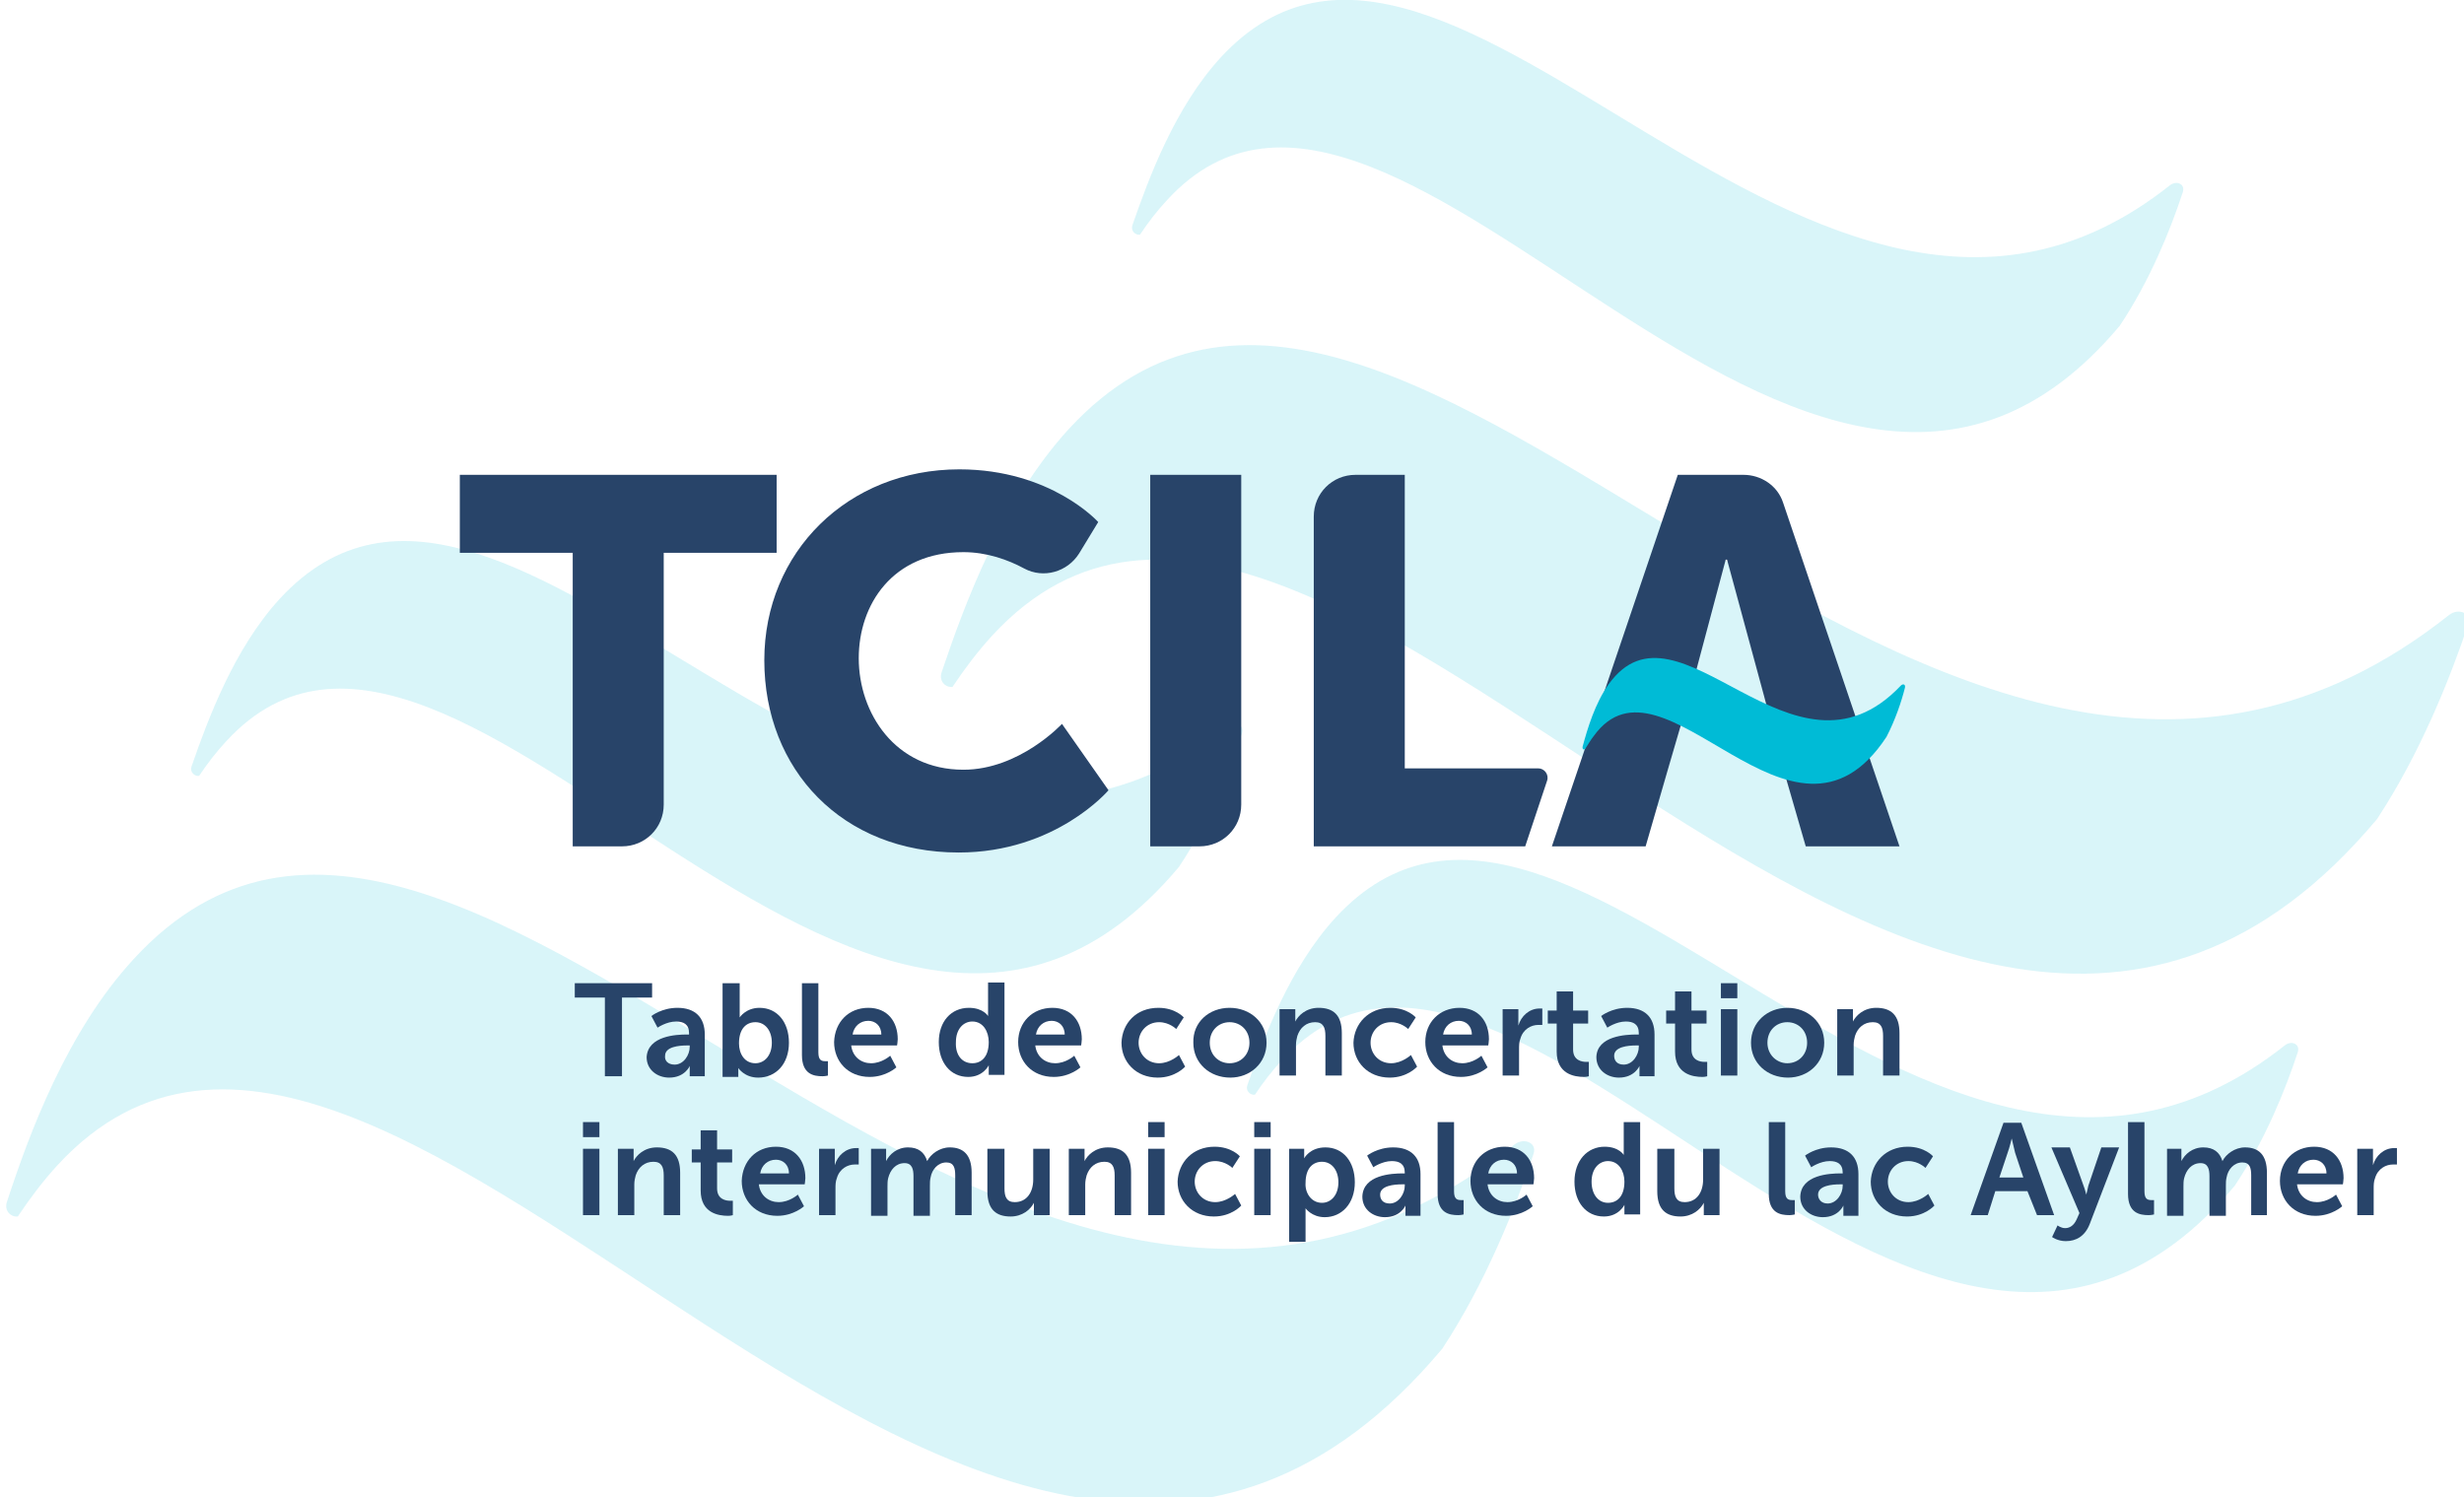 <?xml version="1.0" encoding="utf-8"?>
<!-- Generator: Adobe Illustrator 27.9.6, SVG Export Plug-In . SVG Version: 9.03 Build 54986)  -->
<svg version="1.1" id="Layer_1" xmlns="http://www.w3.org/2000/svg" xmlns:xlink="http://www.w3.org/1999/xlink" x="0px" y="0px"
	 viewBox="0 0 360.1 218.8" style="enable-background:new 0 0 360.1 218.8;" xml:space="preserve">
<style type="text/css">
	.st0{opacity:0.15;}
	.st1{clip-path:url(#SVGID_00000134962908398616148950000007150289834400656546_);fill:#00BBD6;}
	.st2{fill:#284469;}
	.st3{fill:#00BBD6;}
</style>
<g class="st0">
	<g>
		<defs>
			<rect id="SVGID_1_" x="0.8" width="360" height="219.7"/>
		</defs>
		<clipPath id="SVGID_00000173132820582622109870000000882259868550836888_">
			<use xlink:href="#SVGID_1_"  style="overflow:visible;"/>
		</clipPath>
		<path style="clip-path:url(#SVGID_00000173132820582622109870000000882259868550836888_);fill:#00BBD6;" d="M195.2,134.1
			c33.7-36.5,86.6,60,138.7,18.7c1-0.8,2.3-0.2,1.9,1c-1.8,5.5-4.8,12.9-9.2,19.5c-45.8,54.6-105.5-55-139.2-18.4
			c-1.5,1.6-2.8,3.3-4,5.1c-0.7,0.1-1.4-0.6-1.1-1.4C184.7,151.6,188.5,141.4,195.2,134.1"/>
		<path style="clip-path:url(#SVGID_00000173132820582622109870000000882259868550836888_);fill:#00BBD6;" d="M40.9,87.5
			c33.7-36.5,86.6,60,138.7,18.7c1-0.8,2.3-0.2,1.9,1c-1.8,5.5-4.8,12.9-9.2,19.5c-45.8,54.6-105.5-55-139.2-18.4
			c-1.5,1.6-2.8,3.3-4,5.1c-0.7,0.1-1.4-0.6-1.1-1.4C30.4,105.1,34.2,94.8,40.9,87.5"/>
		<path style="clip-path:url(#SVGID_00000173132820582622109870000000882259868550836888_);fill:#00BBD6;" d="M178.4,8.4
			c33.7-36.5,86.6,60,138.7,18.7c1-0.8,2.3-0.2,1.9,1c-1.8,5.5-4.8,12.9-9.2,19.5c-45.8,54.6-105.5-55-139.2-18.4
			c-1.5,1.6-2.8,3.3-4,5.1c-0.7,0.1-1.4-0.6-1.1-1.4C167.9,26,171.7,15.7,178.4,8.4"/>
		<path style="clip-path:url(#SVGID_00000173132820582622109870000000882259868550836888_);fill:#00BBD6;" d="M156.2,62.7
			c49-53.1,126,87.2,201.7,27.2c1.4-1.1,3.4-0.3,2.8,1.4c-2.7,8-7,18.8-13.3,28.4C280.8,199.1,194,39.7,145,92.9
			c-2.1,2.3-4,4.8-5.8,7.5c-1,0.1-2-0.8-1.6-2.1C141,88.2,146.5,73.3,156.2,62.7"/>
		<path style="clip-path:url(#SVGID_00000173132820582622109870000000882259868550836888_);fill:#00BBD6;" d="M19.6,140.1
			c49-53.1,126,87.2,201.7,27.2c1.4-1.1,3.4-0.3,2.8,1.4c-2.7,8-7,18.8-13.3,28.4c-66.6,79.4-153.4-79.9-202.4-26.8
			c-2.1,2.3-4,4.8-5.8,7.5c-1,0.1-2-0.8-1.6-2.1C4.3,165.6,9.8,150.7,19.6,140.1"/>
	</g>
</g>
<polygon class="st2" points="88.4,145.8 84,145.8 84,143.7 95.3,143.7 95.3,145.8 90.9,145.8 90.9,157.3 88.4,157.3 "/>
<path class="st2" d="M100.4,151.2h0.3V151c0-1.3-0.8-1.7-1.9-1.7c-1.4,0-2.7,0.9-2.7,0.9l-0.9-1.7c0,0,1.5-1.2,3.8-1.2
	c2.6,0,4,1.4,4,3.9v6.1h-2.2v-0.8c0-0.4,0-0.7,0-0.7h0c0,0-0.7,1.7-3,1.7c-1.7,0-3.3-1.1-3.3-3C94.7,151.4,98.8,151.2,100.4,151.2
	 M98.6,155.6c1.3,0,2.2-1.4,2.2-2.6v-0.2h-0.4c-1.2,0-3.2,0.2-3.2,1.5C97.1,155,97.6,155.6,98.6,155.6"/>
<path class="st2" d="M105.7,143.7h2.4v4.2c0,0.5,0,0.8,0,0.8h0c0,0,0.9-1.4,2.9-1.4c2.6,0,4.3,2.1,4.3,5.1c0,3.1-1.9,5.1-4.5,5.1
	c-2,0-2.9-1.4-2.9-1.4h0c0,0,0,0.3,0,0.7v0.6h-2.3V143.7z M110.4,155.4c1.3,0,2.4-1.1,2.4-3c0-1.8-1-3-2.4-3c-1.3,0-2.4,0.9-2.4,3.1
	C108,154,108.8,155.4,110.4,155.4"/>
<path class="st2" d="M117.2,143.7h2.4v10.1c0,1.1,0.4,1.3,1,1.3c0.2,0,0.4,0,0.4,0v2.1c0,0-0.4,0.1-0.8,0.1c-1.3,0-3-0.3-3-3.1
	V143.7z"/>
<path class="st2" d="M126.9,147.3c2.8,0,4.3,2,4.3,4.6c0,0.3-0.1,0.9-0.1,0.9h-6.7c0.2,1.7,1.5,2.6,2.9,2.6c1.6,0,2.8-1.1,2.8-1.1
	l0.9,1.7c0,0-1.5,1.4-3.9,1.4c-3.2,0-5.2-2.3-5.2-5.1C122,149.4,124,147.3,126.9,147.3 M128.8,151.2c0-1.3-0.9-2-1.9-2
	c-1.2,0-2.1,0.8-2.3,2H128.8z"/>
<path class="st2" d="M141.6,147.3c2.1,0,2.8,1.2,2.8,1.2h0c0,0,0-0.2,0-0.6v-4.3h2.4v13.5h-2.3v-0.8c0-0.4,0-0.6,0-0.6h0
	c0,0-0.8,1.7-3,1.7c-2.6,0-4.3-2.1-4.3-5.1C137.2,149.3,139,147.3,141.6,147.3 M142.1,155.4c1.3,0,2.4-0.9,2.4-3.1
	c0-1.5-0.8-3-2.4-3c-1.3,0-2.4,1.1-2.4,3C139.6,154.2,140.6,155.4,142.1,155.4"/>
<path class="st2" d="M153.8,147.3c2.8,0,4.3,2,4.3,4.6c0,0.3-0.1,0.9-0.1,0.9h-6.7c0.2,1.7,1.5,2.6,2.9,2.6c1.6,0,2.8-1.1,2.8-1.1
	l0.9,1.7c0,0-1.5,1.4-3.9,1.4c-3.2,0-5.2-2.3-5.2-5.1C148.8,149.4,150.9,147.3,153.8,147.3 M155.6,151.2c0-1.3-0.9-2-1.9-2
	c-1.2,0-2.1,0.8-2.3,2H155.6z"/>
<path class="st2" d="M169.3,147.3c2.5,0,3.7,1.4,3.7,1.4l-1.1,1.7c0,0-1-1-2.5-1c-1.8,0-3,1.4-3,3c0,1.6,1.2,3,3,3
	c1.6,0,2.9-1.2,2.9-1.2l0.9,1.7c0,0-1.4,1.6-4,1.6c-3.2,0-5.3-2.3-5.3-5.1C164,149.6,166,147.3,169.3,147.3"/>
<path class="st2" d="M179.7,147.3c3,0,5.4,2.1,5.4,5.1c0,3-2.4,5.1-5.3,5.1c-3,0-5.4-2.1-5.4-5.1
	C174.3,149.4,176.7,147.3,179.7,147.3 M179.7,155.4c1.6,0,2.9-1.2,2.9-3c0-1.8-1.3-3-2.9-3c-1.6,0-2.9,1.2-2.9,3
	C176.8,154.2,178.1,155.4,179.7,155.4"/>
<path class="st2" d="M187,147.5h2.3v1.1c0,0.4,0,0.7,0,0.7h0c0.4-0.8,1.5-2,3.4-2c2.2,0,3.4,1.1,3.4,3.7v6.2h-2.4v-5.8
	c0-1.2-0.3-2-1.5-2c-1.3,0-2.2,0.8-2.6,2c-0.1,0.4-0.2,0.8-0.2,1.3v4.5H187V147.5z"/>
<path class="st2" d="M203.2,147.3c2.5,0,3.7,1.4,3.7,1.4l-1.1,1.7c0,0-1-1-2.5-1c-1.8,0-3,1.4-3,3c0,1.6,1.2,3,3,3
	c1.6,0,2.9-1.2,2.9-1.2l0.9,1.7c0,0-1.4,1.6-4,1.6c-3.2,0-5.3-2.3-5.3-5.1C197.9,149.6,200,147.3,203.2,147.3"/>
<path class="st2" d="M213.3,147.3c2.8,0,4.3,2,4.3,4.6c0,0.3-0.1,0.9-0.1,0.9h-6.7c0.2,1.7,1.5,2.6,2.9,2.6c1.6,0,2.8-1.1,2.8-1.1
	l0.9,1.7c0,0-1.5,1.4-3.9,1.4c-3.2,0-5.2-2.3-5.2-5.1C208.3,149.4,210.4,147.3,213.3,147.3 M215.1,151.2c0-1.3-0.9-2-1.9-2
	c-1.2,0-2.1,0.8-2.3,2H215.1z"/>
<path class="st2" d="M219.6,147.5h2.3v1.7c0,0.4,0,0.7,0,0.7h0c0.4-1.4,1.6-2.5,3.1-2.5c0.2,0,0.4,0,0.4,0v2.4c0,0-0.2,0-0.6,0
	c-1,0-2.2,0.6-2.6,2c-0.2,0.5-0.2,1-0.2,1.6v3.8h-2.4V147.5z"/>
<path class="st2" d="M227.5,149.6h-1.3v-1.9h1.3v-2.8h2.4v2.8h2.2v1.9h-2.2v3.8c0,1.6,1.3,1.8,1.9,1.8c0.3,0,0.4,0,0.4,0v2.1
	c0,0-0.3,0.1-0.7,0.1c-1.4,0-4-0.4-4-3.7V149.6z"/>
<path class="st2" d="M239.2,151.2h0.3V151c0-1.3-0.8-1.7-1.9-1.7c-1.4,0-2.7,0.9-2.7,0.9l-0.9-1.7c0,0,1.5-1.2,3.8-1.2
	c2.6,0,4,1.4,4,3.9v6.1h-2.2v-0.8c0-0.4,0-0.7,0-0.7h0c0,0-0.7,1.7-3,1.7c-1.7,0-3.3-1.1-3.3-3C233.4,151.4,237.6,151.2,239.2,151.2
	 M237.3,155.6c1.3,0,2.2-1.4,2.2-2.6v-0.2h-0.4c-1.2,0-3.2,0.2-3.2,1.5C235.9,155,236.3,155.6,237.3,155.6"/>
<path class="st2" d="M244.8,149.6h-1.3v-1.9h1.3v-2.8h2.4v2.8h2.2v1.9h-2.2v3.8c0,1.6,1.3,1.8,1.9,1.8c0.3,0,0.4,0,0.4,0v2.1
	c0,0-0.3,0.1-0.7,0.1c-1.4,0-4-0.4-4-3.7V149.6z"/>
<path class="st2" d="M251.5,143.7h2.4v2.2h-2.4V143.7z M251.5,147.5h2.4v9.7h-2.4V147.5z"/>
<path class="st2" d="M261.2,147.3c3,0,5.4,2.1,5.4,5.1c0,3-2.4,5.1-5.3,5.1c-3,0-5.4-2.1-5.4-5.1
	C255.9,149.4,258.3,147.3,261.2,147.3 M261.2,155.4c1.6,0,2.9-1.2,2.9-3c0-1.8-1.3-3-2.9-3c-1.6,0-2.9,1.2-2.9,3
	C258.3,154.2,259.7,155.4,261.2,155.4"/>
<path class="st2" d="M268.5,147.5h2.3v1.1c0,0.4,0,0.7,0,0.7h0c0.4-0.8,1.5-2,3.4-2c2.2,0,3.4,1.1,3.4,3.7v6.2h-2.4v-5.8
	c0-1.2-0.3-2-1.5-2c-1.3,0-2.2,0.8-2.6,2c-0.1,0.4-0.2,0.8-0.2,1.3v4.5h-2.4V147.5z"/>
<path class="st2" d="M85.2,164h2.4v2.2h-2.4V164z M85.2,167.9h2.4v9.7h-2.4V167.9z"/>
<path class="st2" d="M90.3,167.9h2.3v1.1c0,0.4,0,0.7,0,0.7h0c0.4-0.8,1.5-2,3.4-2c2.2,0,3.4,1.1,3.4,3.7v6.2H97v-5.8
	c0-1.2-0.3-2-1.5-2c-1.3,0-2.2,0.8-2.6,2c-0.1,0.4-0.2,0.8-0.2,1.3v4.5h-2.4V167.9z"/>
<path class="st2" d="M102.4,169.9h-1.3V168h1.3v-2.8h2.4v2.8h2.2v1.9h-2.2v3.8c0,1.6,1.3,1.8,1.9,1.8c0.3,0,0.4,0,0.4,0v2.1
	c0,0-0.3,0.1-0.7,0.1c-1.4,0-4-0.4-4-3.7V169.9z"/>
<path class="st2" d="M113.4,167.6c2.8,0,4.3,2,4.3,4.6c0,0.3-0.1,0.9-0.1,0.9h-6.7c0.2,1.7,1.5,2.6,2.9,2.6c1.6,0,2.8-1.1,2.8-1.1
	l0.9,1.7c0,0-1.5,1.4-3.9,1.4c-3.2,0-5.2-2.3-5.2-5.1C108.5,169.7,110.5,167.6,113.4,167.6 M115.3,171.5c0-1.3-0.9-2-1.9-2
	c-1.2,0-2.1,0.8-2.3,2H115.3z"/>
<path class="st2" d="M119.7,167.9h2.3v1.7c0,0.4,0,0.7,0,0.7h0c0.4-1.4,1.6-2.5,3.1-2.5c0.2,0,0.4,0,0.4,0v2.4c0,0-0.2,0-0.6,0
	c-1,0-2.2,0.6-2.6,2c-0.2,0.5-0.2,1-0.2,1.6v3.8h-2.4V167.9z"/>
<path class="st2" d="M127.2,167.9h2.3v1.1c0,0.4,0,0.7,0,0.7h0c0.5-1,1.6-2,3.2-2c1.5,0,2.4,0.7,2.8,2h0c0.5-1,1.8-2,3.3-2
	c2,0,3.2,1.1,3.2,3.7v6.2h-2.4v-5.8c0-1.1-0.2-1.9-1.3-1.9c-1.2,0-2.1,1-2.3,2.2c-0.1,0.4-0.1,0.8-0.1,1.3v4.3h-2.4v-5.8
	c0-1-0.2-1.9-1.3-1.9c-1.3,0-2.1,1-2.4,2.2c-0.1,0.4-0.1,0.8-0.1,1.2v4.3h-2.4V167.9z"/>
<path class="st2" d="M144.4,167.9h2.4v5.8c0,1.2,0.3,2,1.5,2c1.8,0,2.7-1.5,2.7-3.3v-4.5h2.4v9.7h-2.3v-1.1c0-0.4,0-0.7,0-0.7h0
	c-0.5,1-1.7,2-3.4,2c-2.1,0-3.4-1-3.4-3.7V167.9z"/>
<path class="st2" d="M156.2,167.9h2.3v1.1c0,0.4,0,0.7,0,0.7h0c0.4-0.8,1.5-2,3.4-2c2.2,0,3.4,1.1,3.4,3.7v6.2h-2.4v-5.8
	c0-1.2-0.3-2-1.5-2c-1.3,0-2.2,0.8-2.6,2c-0.1,0.4-0.2,0.8-0.2,1.3v4.5h-2.4V167.9z"/>
<path class="st2" d="M167.8,164h2.4v2.2h-2.4V164z M167.8,167.9h2.4v9.7h-2.4V167.9z"/>
<path class="st2" d="M177.5,167.6c2.5,0,3.7,1.4,3.7,1.4l-1.1,1.7c0,0-1-1-2.5-1c-1.8,0-3,1.4-3,3c0,1.6,1.2,3,3,3
	c1.6,0,2.9-1.2,2.9-1.2l0.9,1.7c0,0-1.4,1.6-4,1.6c-3.2,0-5.3-2.3-5.3-5.1C172.2,169.9,174.3,167.6,177.5,167.6"/>
<path class="st2" d="M183.3,164h2.4v2.2h-2.4V164z M183.3,167.9h2.4v9.7h-2.4V167.9z"/>
<path class="st2" d="M188.4,167.9h2.2v0.7c0,0.4,0,0.7,0,0.7h0c0,0,0.8-1.6,3.1-1.6c2.6,0,4.3,2.1,4.3,5.1c0,3.1-1.9,5.1-4.4,5.1
	c-1.9,0-2.8-1.3-2.8-1.3h0c0,0,0,0.3,0,0.8v4.1h-2.4V167.9z M193.2,175.8c1.3,0,2.4-1.1,2.4-3c0-1.8-1-3-2.4-3
	c-1.3,0-2.4,0.9-2.4,3.1C190.7,174.3,191.6,175.8,193.2,175.8"/>
<path class="st2" d="M205,171.5h0.3v-0.1c0-1.3-0.8-1.7-1.9-1.7c-1.4,0-2.7,0.9-2.7,0.9l-0.9-1.7c0,0,1.5-1.2,3.8-1.2
	c2.6,0,4,1.4,4,3.9v6.1h-2.2v-0.8c0-0.4,0-0.7,0-0.7h0c0,0-0.7,1.7-3,1.7c-1.7,0-3.3-1.1-3.3-3C199.2,171.7,203.4,171.5,205,171.5
	 M203.1,175.9c1.3,0,2.2-1.4,2.2-2.6v-0.2h-0.4c-1.2,0-3.2,0.2-3.2,1.5C201.7,175.3,202.1,175.9,203.1,175.9"/>
<path class="st2" d="M210.1,164h2.4v10.1c0,1.1,0.4,1.3,1,1.3c0.2,0,0.4,0,0.4,0v2.1c0,0-0.4,0.1-0.8,0.1c-1.3,0-3-0.3-3-3.1V164z"
	/>
<path class="st2" d="M219.9,167.6c2.8,0,4.3,2,4.3,4.6c0,0.3-0.1,0.9-0.1,0.9h-6.7c0.2,1.7,1.5,2.6,2.9,2.6c1.6,0,2.8-1.1,2.8-1.1
	l0.9,1.7c0,0-1.5,1.4-3.9,1.4c-3.2,0-5.2-2.3-5.2-5.1C214.9,169.7,217,167.6,219.9,167.6 M221.7,171.5c0-1.3-0.9-2-1.9-2
	c-1.2,0-2.1,0.8-2.3,2H221.7z"/>
<path class="st2" d="M234.5,167.6c2.1,0,2.8,1.2,2.8,1.2h0c0,0,0-0.2,0-0.6V164h2.4v13.5h-2.3v-0.8c0-0.4,0-0.6,0-0.6h0
	c0,0-0.8,1.7-3,1.7c-2.6,0-4.3-2.1-4.3-5.1C230.1,169.6,232,167.6,234.5,167.6 M235,175.8c1.3,0,2.4-0.9,2.4-3.1c0-1.5-0.8-3-2.4-3
	c-1.3,0-2.4,1.1-2.4,3C232.6,174.6,233.6,175.8,235,175.8"/>
<path class="st2" d="M242.3,167.9h2.4v5.8c0,1.2,0.3,2,1.5,2c1.8,0,2.7-1.5,2.7-3.3v-4.5h2.4v9.7H249v-1.1c0-0.4,0-0.7,0-0.7h0
	c-0.5,1-1.7,2-3.4,2c-2.1,0-3.4-1-3.4-3.7V167.9z"/>
<path class="st2" d="M258.5,164h2.4v10.1c0,1.1,0.4,1.3,1,1.3c0.2,0,0.4,0,0.4,0v2.1c0,0-0.4,0.1-0.8,0.1c-1.3,0-3-0.3-3-3.1V164z"
	/>
<path class="st2" d="M269,171.5h0.3v-0.1c0-1.3-0.8-1.7-1.9-1.7c-1.4,0-2.7,0.9-2.7,0.9l-0.9-1.7c0,0,1.5-1.2,3.8-1.2
	c2.6,0,4,1.4,4,3.9v6.1h-2.2v-0.8c0-0.4,0-0.7,0-0.7h0c0,0-0.7,1.7-3,1.7c-1.7,0-3.3-1.1-3.3-3C263.2,171.7,267.4,171.5,269,171.5
	 M267.1,175.9c1.3,0,2.2-1.4,2.2-2.6v-0.2h-0.4c-1.2,0-3.2,0.2-3.2,1.5C265.7,175.3,266.2,175.9,267.1,175.9"/>
<path class="st2" d="M278.8,167.6c2.5,0,3.7,1.4,3.7,1.4l-1.1,1.7c0,0-1-1-2.5-1c-1.8,0-3,1.4-3,3c0,1.6,1.2,3,3,3
	c1.6,0,2.9-1.2,2.9-1.2l0.9,1.7c0,0-1.4,1.6-4,1.6c-3.2,0-5.3-2.3-5.3-5.1C273.5,169.9,275.6,167.6,278.8,167.6"/>
<path class="st2" d="M296.3,174.1h-4.7l-1.1,3.5h-2.5l4.8-13.5h2.6l4.8,13.5h-2.5L296.3,174.1z M294,166.4c0,0-0.3,1.3-0.6,2.1
	l-1.2,3.6h3.5l-1.2-3.6C294.3,167.7,294,166.4,294,166.4L294,166.4z"/>
<path class="st2" d="M300.7,179.1c0,0,0.5,0.4,1.1,0.4c0.7,0,1.3-0.4,1.7-1.3l0.4-0.9l-4.1-9.6h2.7l2,5.6c0.2,0.5,0.4,1.3,0.4,1.3h0
	c0,0,0.2-0.8,0.3-1.3l1.9-5.6h2.6l-4.3,11.2c-0.7,1.8-2,2.5-3.5,2.5c-1.2,0-2-0.6-2-0.6L300.7,179.1z"/>
<path class="st2" d="M311,164h2.4v10.1c0,1.1,0.4,1.3,1,1.3c0.2,0,0.4,0,0.4,0v2.1c0,0-0.4,0.1-0.8,0.1c-1.3,0-3-0.3-3-3.1V164z"/>
<path class="st2" d="M316.5,167.9h2.3v1.1c0,0.4,0,0.7,0,0.7h0c0.5-1,1.6-2,3.2-2c1.5,0,2.4,0.7,2.8,2h0c0.5-1,1.8-2,3.3-2
	c2,0,3.2,1.1,3.2,3.7v6.2H329v-5.8c0-1.1-0.2-1.9-1.3-1.9c-1.2,0-2.1,1-2.3,2.2c-0.1,0.4-0.1,0.8-0.1,1.3v4.3h-2.4v-5.8
	c0-1-0.2-1.9-1.3-1.9c-1.3,0-2.1,1-2.4,2.2c-0.1,0.4-0.1,0.8-0.1,1.2v4.3h-2.4V167.9z"/>
<path class="st2" d="M338.2,167.6c2.8,0,4.3,2,4.3,4.6c0,0.3-0.1,0.9-0.1,0.9h-6.7c0.2,1.7,1.5,2.6,2.9,2.6c1.6,0,2.8-1.1,2.8-1.1
	l0.9,1.7c0,0-1.5,1.4-3.9,1.4c-3.2,0-5.2-2.3-5.2-5.1C333.2,169.7,335.3,167.6,338.2,167.6 M340,171.5c0-1.3-0.9-2-1.9-2
	c-1.2,0-2.1,0.8-2.3,2H340z"/>
<path class="st2" d="M344.5,167.9h2.3v1.7c0,0.4,0,0.7,0,0.7h0c0.4-1.4,1.6-2.5,3.1-2.5c0.2,0,0.4,0,0.4,0v2.4c0,0-0.2,0-0.6,0
	c-1,0-2.2,0.6-2.6,2c-0.2,0.5-0.2,1-0.2,1.6v3.8h-2.4V167.9z"/>
<path class="st2" d="M140.1,124.6c14.2,0,21.9-9.1,21.9-9.1l-6.8-9.7c0,0-6.2,6.7-14.4,6.7c-10,0-15.3-8.3-15.3-16.3
	c0-7.8,4.9-15.5,15.3-15.5c3.4,0,6.5,1.1,8.9,2.4c2.8,1.5,6.3,0.5,8-2.2l2.8-4.6c0,0-6.9-7.7-20.3-7.7c-16.3,0-28.5,12.1-28.5,27.9
	C111.7,112.5,123.1,124.6,140.1,124.6"/>
<path class="st2" d="M181.4,117.6V69.4h-13.3v54.3h7.2C178.7,123.7,181.4,121,181.4,117.6"/>
<path class="st2" d="M224.8,112.3h-19.5V69.4h-7.2c-3.4,0-6.1,2.7-6.1,6.1v48.2h30.9l3.2-9.6C226.4,113.2,225.7,112.3,224.8,112.3"
	/>
<path class="st2" d="M260.6,112.3l3.3,11.4h13.7l-17-50.2c-0.8-2.5-3.2-4.1-5.8-4.1h-9.6l-18.4,54.3h13.7l3.3-11.4l3.1-10.6
	l5.3-19.9h0.2l5.4,19.9L260.6,112.3z"/>
<path class="st2" d="M83.7,123.7h7.2c3.4,0,6.1-2.7,6.1-6.1V80.8h16.5V69.4H67.2v11.4h16.5V123.7z"/>
<path class="st3" d="M235.1,100c10.2-14.2,26.9,16.9,42.7,0.2c0.3-0.3,0.7-0.2,0.6,0.3c-0.5,2-1.4,4.7-2.7,7.2c0,0,0,0,0,0
	c-13.8,21-32.6-14.3-42.8-0.1c-0.4,0.5-0.8,1.2-1.2,1.8c-0.2,0.3-0.5,0.1-0.4-0.3c0,0,0,0,0,0C232,106.5,233.1,102.8,235.1,100"/>
</svg>
